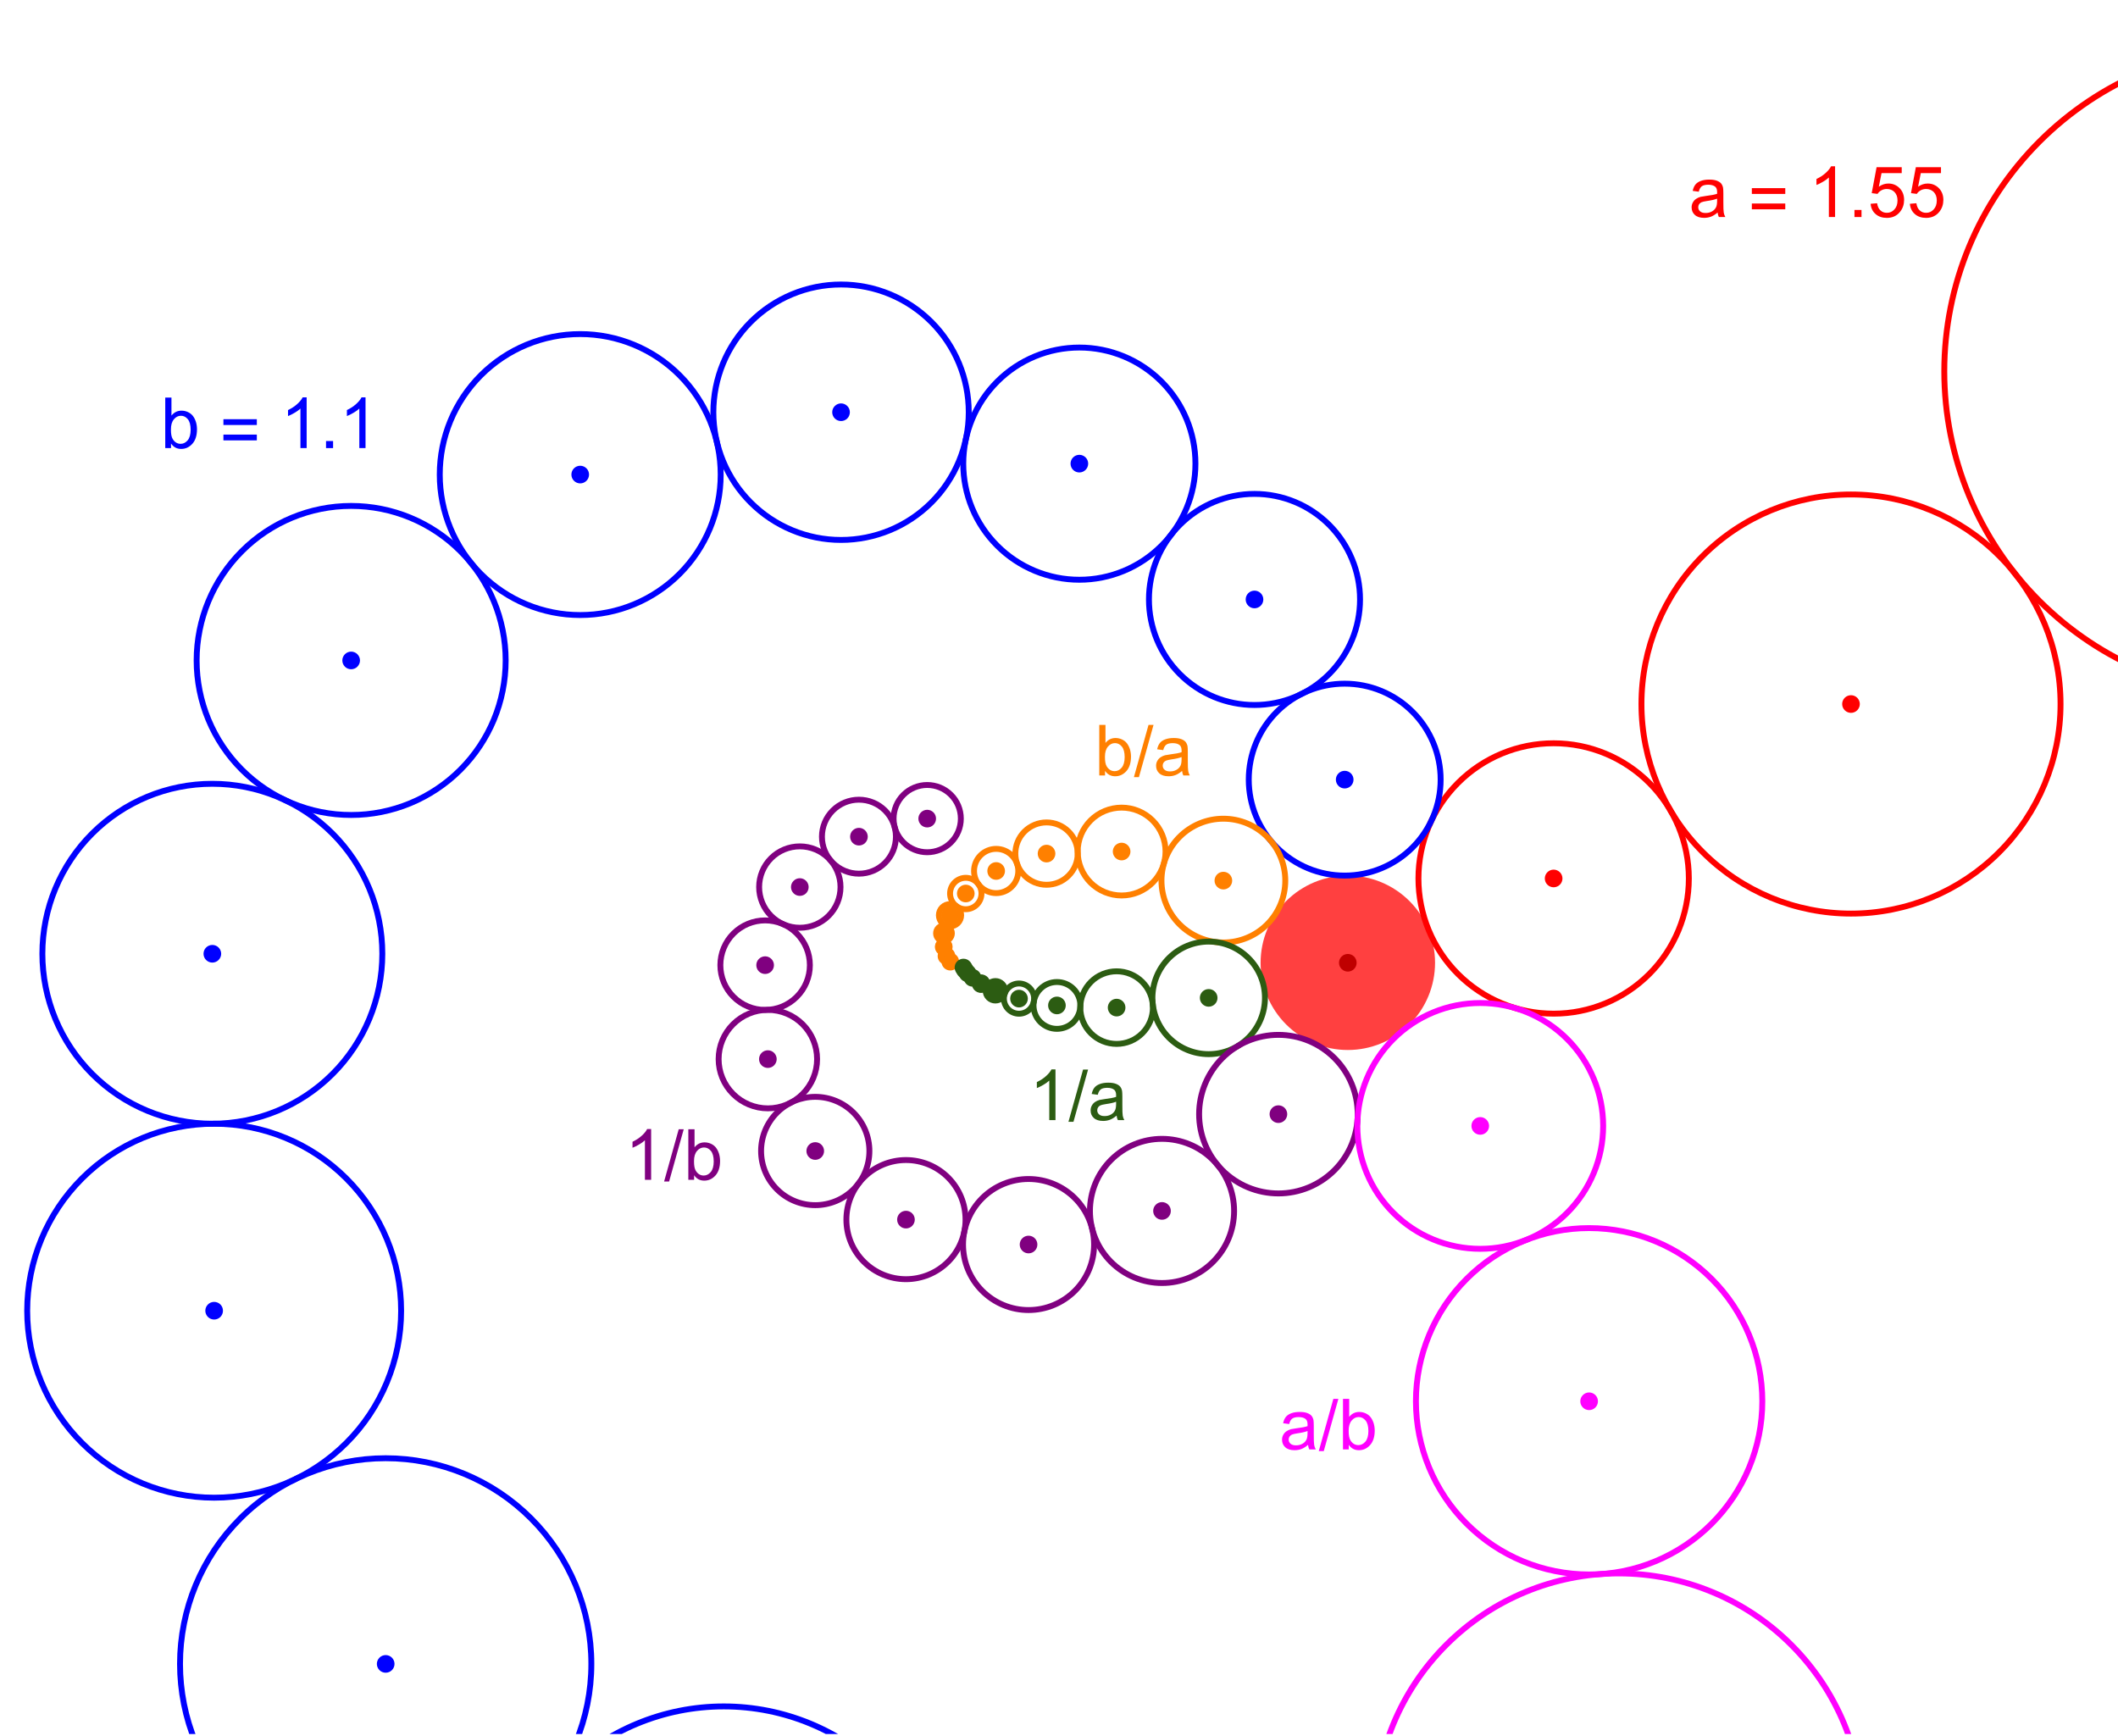 <?xml version="1.0" encoding="UTF-8"?>
<svg xmlns="http://www.w3.org/2000/svg" xmlns:xlink="http://www.w3.org/1999/xlink" width="360pt" height="295pt" viewBox="0 0 360 295" version="1.1">
<defs>
<g>
<symbol overflow="visible" id="glyph0-0">
<path style="stroke:none;" d="M 1.5 0 L 1.5 -7.5 L 7.5 -7.5 L 7.5 0 Z M 1.688 -0.188 L 7.312 -0.188 L 7.312 -7.312 L 1.688 -7.312 Z M 1.688 -0.188 "/>
</symbol>
<symbol overflow="visible" id="glyph0-1">
<path style="stroke:none;" d="M 4.852 -0.766 C 4.461 -0.434 4.082 -0.199 3.723 -0.062 C 3.355 0.074 2.969 0.141 2.562 0.141 C 1.875 0.141 1.352 -0.023 0.984 -0.359 C 0.617 -0.688 0.434 -1.117 0.434 -1.641 C 0.434 -1.945 0.5 -2.223 0.641 -2.473 C 0.777 -2.723 0.961 -2.926 1.188 -3.082 C 1.41 -3.234 1.664 -3.348 1.945 -3.43 C 2.152 -3.477 2.465 -3.531 2.883 -3.586 C 3.734 -3.688 4.359 -3.809 4.766 -3.949 C 4.766 -4.09 4.77 -4.18 4.77 -4.227 C 4.77 -4.648 4.668 -4.953 4.469 -5.133 C 4.199 -5.371 3.801 -5.488 3.27 -5.492 C 2.77 -5.488 2.402 -5.402 2.168 -5.23 C 1.934 -5.055 1.758 -4.746 1.648 -4.305 L 0.617 -4.445 C 0.707 -4.887 0.863 -5.242 1.078 -5.516 C 1.289 -5.781 1.598 -5.992 2.008 -6.141 C 2.41 -6.289 2.883 -6.363 3.422 -6.363 C 3.953 -6.363 4.383 -6.301 4.715 -6.176 C 5.047 -6.051 5.293 -5.891 5.449 -5.703 C 5.605 -5.512 5.715 -5.273 5.777 -4.984 C 5.809 -4.805 5.824 -4.48 5.828 -4.016 L 5.828 -2.609 C 5.824 -1.625 5.848 -1.004 5.895 -0.746 C 5.941 -0.484 6.031 -0.238 6.164 0 L 5.062 0 C 4.953 -0.219 4.883 -0.473 4.852 -0.766 Z M 4.766 -3.125 C 4.375 -2.965 3.801 -2.832 3.039 -2.727 C 2.605 -2.66 2.301 -2.59 2.121 -2.516 C 1.941 -2.434 1.801 -2.32 1.703 -2.172 C 1.605 -2.02 1.559 -1.852 1.559 -1.672 C 1.559 -1.387 1.664 -1.152 1.875 -0.969 C 2.086 -0.777 2.398 -0.684 2.812 -0.688 C 3.219 -0.684 3.578 -0.773 3.895 -0.953 C 4.211 -1.129 4.445 -1.371 4.594 -1.68 C 4.707 -1.918 4.762 -2.27 4.766 -2.734 Z M 4.766 -3.125 "/>
</symbol>
<symbol overflow="visible" id="glyph0-2">
<path style="stroke:none;" d="M 4.469 0 L 3.414 0 L 3.414 -6.719 C 3.16 -6.477 2.828 -6.234 2.414 -5.996 C 2 -5.75 1.629 -5.57 1.305 -5.449 L 1.305 -6.469 C 1.895 -6.742 2.41 -7.078 2.852 -7.477 C 3.293 -7.871 3.605 -8.254 3.789 -8.625 L 4.469 -8.625 Z M 4.469 0 "/>
</symbol>
<symbol overflow="visible" id="glyph0-3">
<path style="stroke:none;" d="M 1.09 0 L 1.09 -1.203 L 2.289 -1.203 L 2.289 0 Z M 1.09 0 "/>
</symbol>
<symbol overflow="visible" id="glyph0-4">
<path style="stroke:none;" d="M 0.5 -2.25 L 1.605 -2.344 C 1.684 -1.805 1.871 -1.398 2.176 -1.125 C 2.473 -0.852 2.836 -0.715 3.258 -0.719 C 3.766 -0.715 4.195 -0.906 4.547 -1.293 C 4.898 -1.672 5.074 -2.18 5.074 -2.82 C 5.074 -3.414 4.902 -3.891 4.566 -4.242 C 4.227 -4.59 3.785 -4.762 3.242 -4.766 C 2.898 -4.762 2.594 -4.684 2.32 -4.531 C 2.047 -4.375 1.832 -4.176 1.676 -3.93 L 0.688 -4.062 L 1.516 -8.473 L 5.789 -8.473 L 5.789 -7.465 L 2.359 -7.465 L 1.898 -5.156 C 2.414 -5.516 2.953 -5.695 3.523 -5.695 C 4.27 -5.695 4.902 -5.434 5.422 -4.914 C 5.934 -4.395 6.191 -3.727 6.195 -2.914 C 6.191 -2.133 5.965 -1.461 5.516 -0.898 C 4.961 -0.199 4.211 0.145 3.258 0.148 C 2.477 0.145 1.836 -0.07 1.344 -0.508 C 0.844 -0.941 0.562 -1.523 0.5 -2.25 Z M 0.5 -2.25 "/>
</symbol>
<symbol overflow="visible" id="glyph0-5">
<path style="stroke:none;" d="M 1.766 0 L 0.785 0 L 0.785 -8.59 L 1.84 -8.59 L 1.84 -5.523 C 2.285 -6.082 2.852 -6.363 3.547 -6.363 C 3.922 -6.363 4.285 -6.285 4.629 -6.129 C 4.973 -5.973 5.254 -5.754 5.473 -5.48 C 5.691 -5.199 5.863 -4.863 5.992 -4.469 C 6.113 -4.074 6.176 -3.652 6.18 -3.203 C 6.176 -2.137 5.914 -1.312 5.391 -0.73 C 4.863 -0.148 4.23 0.141 3.492 0.141 C 2.758 0.141 2.18 -0.164 1.766 -0.781 Z M 1.75 -3.156 C 1.746 -2.41 1.848 -1.871 2.055 -1.539 C 2.387 -0.996 2.836 -0.727 3.406 -0.727 C 3.859 -0.727 4.258 -0.926 4.598 -1.328 C 4.93 -1.727 5.098 -2.324 5.102 -3.117 C 5.098 -3.93 4.938 -4.527 4.617 -4.914 C 4.297 -5.301 3.906 -5.496 3.453 -5.496 C 2.984 -5.496 2.586 -5.293 2.254 -4.895 C 1.914 -4.492 1.746 -3.914 1.75 -3.156 Z M 1.75 -3.156 "/>
</symbol>
<symbol overflow="visible" id="glyph1-0">
<path style="stroke:none;" d="M 0.75 0 L 0.75 -9.598 L 5.25 -9.598 L 5.25 0 Z M 1.5 -0.75 L 4.5 -0.75 L 4.5 -8.848 L 1.5 -8.848 Z M 1.5 -0.75 "/>
</symbol>
<symbol overflow="visible" id="glyph1-1">
<path style="stroke:none;" d="M 6.344 -3.926 L 0.664 -3.926 L 0.664 -4.91 L 6.344 -4.91 Z M 6.344 -1.312 L 0.664 -1.312 L 0.664 -2.297 L 6.344 -2.297 Z M 6.344 -1.312 "/>
</symbol>
<symbol overflow="visible" id="glyph1-2">
<path style="stroke:none;" d="M 3.336 -8.59 L 0.852 0.289 L 0 0.289 L 2.484 -8.59 Z M 3.336 -8.59 "/>
</symbol>
</g>
<clipPath id="clip1">
  <path d="M 229 262 L 322 262 L 322 294.719 L 229 294.719 Z M 229 262 "/>
</clipPath>
<clipPath id="clip2">
  <path d="M 26 243 L 106 243 L 106 294.719 L 26 294.719 Z M 26 243 "/>
</clipPath>
<clipPath id="clip3">
  <path d="M 79 285 L 167 285 L 167 294.719 L 79 294.719 Z M 79 285 "/>
</clipPath>
</defs>
<g id="surface21">
<path style=" stroke:none;fill-rule:evenodd;fill:rgb(0%,0%,0%);fill-opacity:1;" d="M 230.59 163.637 C 230.59 164.035 230.434 164.414 230.152 164.695 C 229.871 164.977 229.488 165.137 229.09 165.137 C 228.691 165.137 228.312 164.977 228.031 164.695 C 227.75 164.414 227.59 164.035 227.59 163.637 C 227.59 163.238 227.75 162.855 228.031 162.574 C 228.312 162.293 228.691 162.137 229.09 162.137 C 229.488 162.137 229.871 162.293 230.152 162.574 C 230.434 162.855 230.59 163.238 230.59 163.637 Z M 230.59 163.637 "/>
<path style=" stroke:none;fill-rule:evenodd;fill:rgb(100%,0%,0%);fill-opacity:0.75;" d="M 243.918 163.637 C 243.918 167.566 242.355 171.34 239.574 174.121 C 236.793 176.898 233.023 178.461 229.09 178.461 C 225.16 178.461 221.387 176.898 218.609 174.121 C 215.828 171.34 214.266 167.566 214.266 163.637 C 214.266 159.703 215.828 155.934 218.609 153.152 C 221.387 150.375 225.16 148.812 229.09 148.812 C 233.023 148.812 236.793 150.375 239.574 153.152 C 242.355 155.934 243.918 159.703 243.918 163.637 Z M 243.918 163.637 "/>
<g style="fill:rgb(100%,0%,0%);fill-opacity:1;">
  <use xlink:href="#glyph0-1" x="287.093" y="36.887"/>
</g>
<g style="fill:rgb(100%,0%,0%);fill-opacity:1;">
  <use xlink:href="#glyph1-1" x="297.101" y="36.887"/>
</g>
<g style="fill:rgb(100%,0%,0%);fill-opacity:1;">
  <use xlink:href="#glyph0-2" x="307.443" y="36.887"/>
  <use xlink:href="#glyph0-3" x="314.116" y="36.887"/>
  <use xlink:href="#glyph0-4" x="317.45" y="36.887"/>
  <use xlink:href="#glyph0-4" x="324.124" y="36.887"/>
</g>
<g style="fill:rgb(0%,0%,100%);fill-opacity:1;">
  <use xlink:href="#glyph0-5" x="27.303" y="76.16"/>
</g>
<g style="fill:rgb(0%,0%,100%);fill-opacity:1;">
  <use xlink:href="#glyph1-1" x="37.31" y="76.16"/>
</g>
<g style="fill:rgb(0%,0%,100%);fill-opacity:1;">
  <use xlink:href="#glyph0-2" x="47.652" y="76.16"/>
  <use xlink:href="#glyph0-3" x="54.326" y="76.16"/>
  <use xlink:href="#glyph0-2" x="57.66" y="76.16"/>
</g>
<g style="fill:rgb(100%,50.001%,0%);fill-opacity:1;">
  <use xlink:href="#glyph0-5" x="186.059" y="131.797"/>
</g>
<g style="fill:rgb(100%,50.001%,0%);fill-opacity:1;">
  <use xlink:href="#glyph1-2" x="192.733" y="131.797"/>
</g>
<g style="fill:rgb(100%,50.001%,0%);fill-opacity:1;">
  <use xlink:href="#glyph0-1" x="196.067" y="131.797"/>
</g>
<g style="fill:rgb(17.255%,36.078%,7.059%);fill-opacity:1;">
  <use xlink:href="#glyph0-2" x="174.932" y="190.378"/>
</g>
<g style="fill:rgb(17.255%,36.078%,7.059%);fill-opacity:1;">
  <use xlink:href="#glyph1-2" x="181.606" y="190.378"/>
</g>
<g style="fill:rgb(17.255%,36.078%,7.059%);fill-opacity:1;">
  <use xlink:href="#glyph0-1" x="184.94" y="190.378"/>
</g>
<g style="fill:rgb(50.001%,0%,50.001%);fill-opacity:1;">
  <use xlink:href="#glyph0-2" x="106.205" y="200.524"/>
</g>
<g style="fill:rgb(50.001%,0%,50.001%);fill-opacity:1;">
  <use xlink:href="#glyph1-2" x="112.878" y="200.524"/>
</g>
<g style="fill:rgb(50.001%,0%,50.001%);fill-opacity:1;">
  <use xlink:href="#glyph0-5" x="116.212" y="200.524"/>
</g>
<g style="fill:rgb(100%,0%,100%);fill-opacity:1;">
  <use xlink:href="#glyph0-1" x="217.477" y="246.342"/>
</g>
<g style="fill:rgb(100%,0%,100%);fill-opacity:1;">
  <use xlink:href="#glyph1-2" x="224.151" y="246.342"/>
</g>
<g style="fill:rgb(100%,0%,100%);fill-opacity:1;">
  <use xlink:href="#glyph0-5" x="227.485" y="246.342"/>
</g>
<path style=" stroke:none;fill-rule:evenodd;fill:rgb(100%,0%,0%);fill-opacity:1;" d="M 265.574 149.305 C 265.574 149.703 265.414 150.086 265.133 150.367 C 264.852 150.648 264.473 150.805 264.074 150.805 C 263.676 150.805 263.293 150.648 263.012 150.367 C 262.73 150.086 262.574 149.703 262.574 149.305 C 262.574 148.91 262.73 148.527 263.012 148.246 C 263.293 147.965 263.676 147.805 264.074 147.805 C 264.473 147.805 264.852 147.965 265.133 148.246 C 265.414 148.527 265.574 148.91 265.574 149.305 Z M 265.574 149.305 "/>
<path style="fill:none;stroke-width:1;stroke-linecap:square;stroke-linejoin:miter;stroke:rgb(100%,0%,0%);stroke-opacity:1;stroke-miterlimit:3.25;" d="M 287.055 149.305 C 287.055 155.402 284.633 161.246 280.324 165.555 C 276.012 169.863 270.168 172.285 264.074 172.285 C 257.98 172.285 252.133 169.863 247.824 165.555 C 243.516 161.246 241.094 155.402 241.094 149.305 C 241.094 143.211 243.516 137.367 247.824 133.059 C 252.133 128.75 257.98 126.328 264.074 126.328 C 270.168 126.328 276.012 128.75 280.324 133.059 C 284.633 137.367 287.055 143.211 287.055 149.305 Z M 287.055 149.305 "/>
<path style=" stroke:none;fill-rule:evenodd;fill:rgb(0%,0%,100%);fill-opacity:1;" d="M 230.059 132.508 C 230.059 132.906 229.902 133.289 229.621 133.57 C 229.34 133.852 228.957 134.008 228.559 134.008 C 228.16 134.008 227.781 133.852 227.5 133.57 C 227.219 133.289 227.059 132.906 227.059 132.508 C 227.059 132.109 227.219 131.73 227.5 131.449 C 227.781 131.168 228.16 131.008 228.559 131.008 C 228.957 131.008 229.34 131.168 229.621 131.449 C 229.902 131.73 230.059 132.109 230.059 132.508 Z M 230.059 132.508 "/>
<path style="fill:none;stroke-width:1;stroke-linecap:square;stroke-linejoin:miter;stroke:rgb(0%,0%,100%);stroke-opacity:1;stroke-miterlimit:3.25;" d="M 244.867 132.508 C 244.867 136.832 243.148 140.98 240.09 144.039 C 237.031 147.098 232.883 148.816 228.559 148.816 C 224.234 148.816 220.086 147.098 217.027 144.039 C 213.969 140.98 212.254 136.832 212.254 132.508 C 212.254 128.184 213.969 124.035 217.027 120.977 C 220.086 117.918 224.234 116.199 228.559 116.199 C 232.883 116.199 237.031 117.918 240.09 120.977 C 243.148 124.035 244.867 128.184 244.867 132.508 Z M 244.867 132.508 "/>
<path style=" stroke:none;fill-rule:evenodd;fill:rgb(100%,50.001%,0%);fill-opacity:1;" d="M 209.438 149.672 C 209.438 150.07 209.281 150.449 209 150.73 C 208.719 151.012 208.336 151.172 207.938 151.172 C 207.543 151.172 207.16 151.012 206.879 150.73 C 206.598 150.449 206.438 150.07 206.438 149.672 C 206.438 149.273 206.598 148.891 206.879 148.609 C 207.16 148.328 207.543 148.172 207.938 148.172 C 208.336 148.172 208.719 148.328 209 148.609 C 209.281 148.891 209.438 149.273 209.438 149.672 Z M 209.438 149.672 "/>
<path style="fill:none;stroke-width:1;stroke-linecap:square;stroke-linejoin:miter;stroke:rgb(100%,50.001%,0%);stroke-opacity:1;stroke-miterlimit:3.25;" d="M 218.461 149.672 C 218.461 152.461 217.352 155.137 215.379 157.109 C 213.406 159.082 210.73 160.191 207.938 160.191 C 205.148 160.191 202.473 159.082 200.5 157.109 C 198.527 155.137 197.418 152.461 197.418 149.672 C 197.418 146.879 198.527 144.203 200.5 142.23 C 202.473 140.258 205.148 139.148 207.938 139.148 C 210.73 139.148 213.406 140.258 215.379 142.23 C 217.352 144.203 218.461 146.879 218.461 149.672 Z M 218.461 149.672 "/>
<path style=" stroke:none;fill-rule:evenodd;fill:rgb(17.255%,36.078%,7.059%);fill-opacity:1;" d="M 206.941 169.602 C 206.941 170 206.785 170.379 206.504 170.66 C 206.223 170.941 205.84 171.102 205.441 171.102 C 205.043 171.102 204.664 170.941 204.383 170.66 C 204.102 170.379 203.941 170 203.941 169.602 C 203.941 169.203 204.102 168.82 204.383 168.539 C 204.664 168.258 205.043 168.102 205.441 168.102 C 205.84 168.102 206.223 168.258 206.504 168.539 C 206.785 168.82 206.941 169.203 206.941 169.602 Z M 206.941 169.602 "/>
<path style="fill:none;stroke-width:1;stroke-linecap:square;stroke-linejoin:miter;stroke:rgb(17.255%,36.078%,7.059%);stroke-opacity:1;stroke-miterlimit:3.25;" d="M 215.008 169.602 C 215.008 172.137 214 174.57 212.203 176.363 C 210.41 178.156 207.977 179.164 205.441 179.164 C 202.906 179.164 200.473 178.156 198.68 176.363 C 196.887 174.57 195.879 172.137 195.879 169.602 C 195.879 167.062 196.887 164.633 198.68 162.836 C 200.473 161.043 202.906 160.035 205.441 160.035 C 207.977 160.035 210.41 161.043 212.203 162.836 C 214 164.633 215.008 167.062 215.008 169.602 Z M 215.008 169.602 "/>
<path style=" stroke:none;fill-rule:evenodd;fill:rgb(50.001%,0%,50.001%);fill-opacity:1;" d="M 218.793 189.363 C 218.793 189.762 218.633 190.141 218.352 190.422 C 218.07 190.703 217.691 190.863 217.293 190.863 C 216.895 190.863 216.512 190.703 216.23 190.422 C 215.949 190.141 215.793 189.762 215.793 189.363 C 215.793 188.965 215.949 188.582 216.23 188.301 C 216.512 188.02 216.895 187.863 217.293 187.863 C 217.691 187.863 218.07 188.02 218.352 188.301 C 218.633 188.582 218.793 188.965 218.793 189.363 Z M 218.793 189.363 "/>
<path style="fill:none;stroke-width:1;stroke-linecap:square;stroke-linejoin:miter;stroke:rgb(50.001%,0%,50.001%);stroke-opacity:1;stroke-miterlimit:3.25;" d="M 230.77 189.363 C 230.77 192.938 229.348 196.363 226.82 198.891 C 224.293 201.418 220.867 202.84 217.293 202.84 C 213.719 202.84 210.289 201.418 207.762 198.891 C 205.234 196.363 203.816 192.938 203.816 189.363 C 203.816 185.789 205.234 182.359 207.762 179.832 C 210.289 177.305 213.719 175.887 217.293 175.887 C 220.867 175.887 224.293 177.305 226.82 179.832 C 229.348 182.359 230.77 185.789 230.77 189.363 Z M 230.77 189.363 "/>
<path style=" stroke:none;fill-rule:evenodd;fill:rgb(100%,0%,100%);fill-opacity:1;" d="M 253.102 191.363 C 253.102 191.762 252.941 192.145 252.66 192.426 C 252.379 192.707 252 192.863 251.602 192.863 C 251.203 192.863 250.82 192.707 250.539 192.426 C 250.258 192.145 250.102 191.762 250.102 191.363 C 250.102 190.969 250.258 190.586 250.539 190.305 C 250.82 190.023 251.203 189.863 251.602 189.863 C 252 189.863 252.379 190.023 252.66 190.305 C 252.941 190.586 253.102 190.969 253.102 191.363 Z M 253.102 191.363 "/>
<path style="fill:none;stroke-width:1;stroke-linecap:square;stroke-linejoin:miter;stroke:rgb(100%,0%,100%);stroke-opacity:1;stroke-miterlimit:3.25;" d="M 272.492 191.363 C 272.492 196.906 270.289 202.219 266.371 206.137 C 262.453 210.055 257.141 212.254 251.602 212.254 C 246.062 212.254 240.746 210.055 236.828 206.137 C 232.91 202.219 230.711 196.906 230.711 191.363 C 230.711 185.824 232.91 180.512 236.828 176.594 C 240.746 172.676 246.062 170.477 251.602 170.477 C 257.141 170.477 262.453 172.676 266.371 176.594 C 270.289 180.512 272.492 185.824 272.492 191.363 Z M 272.492 191.363 "/>
<path style=" stroke:none;fill-rule:evenodd;fill:rgb(100%,0%,0%);fill-opacity:1;" d="M 316.117 119.66 C 316.117 120.059 315.957 120.438 315.676 120.719 C 315.395 121 315.016 121.16 314.617 121.16 C 314.219 121.16 313.836 121 313.555 120.719 C 313.273 120.438 313.117 120.059 313.117 119.66 C 313.117 119.262 313.273 118.879 313.555 118.598 C 313.836 118.316 314.219 118.16 314.617 118.16 C 315.016 118.16 315.395 118.316 315.676 118.598 C 315.957 118.879 316.117 119.262 316.117 119.66 Z M 316.117 119.66 "/>
<path style="fill:none;stroke-width:1;stroke-linecap:square;stroke-linejoin:miter;stroke:rgb(100%,0%,0%);stroke-opacity:1;stroke-miterlimit:3.25;" d="M 350.234 119.66 C 350.234 129.105 346.48 138.164 339.801 144.844 C 333.121 151.523 324.062 155.277 314.617 155.277 C 305.172 155.277 296.109 151.523 289.43 144.844 C 282.75 138.164 279 129.105 279 119.66 C 279 110.211 282.75 101.152 289.43 94.473 C 296.109 87.793 305.172 84.043 314.617 84.043 C 324.062 84.043 333.121 87.793 339.801 94.473 C 346.48 101.152 350.234 110.211 350.234 119.66 Z M 350.234 119.66 "/>
<path style=" stroke:none;fill-rule:evenodd;fill:rgb(0%,0%,100%);fill-opacity:1;" d="M 214.73 101.887 C 214.73 102.281 214.57 102.664 214.289 102.945 C 214.008 103.227 213.625 103.387 213.23 103.387 C 212.832 103.387 212.449 103.227 212.168 102.945 C 211.887 102.664 211.73 102.281 211.73 101.887 C 211.73 101.488 211.887 101.105 212.168 100.824 C 212.449 100.543 212.832 100.387 213.23 100.387 C 213.625 100.387 214.008 100.543 214.289 100.824 C 214.57 101.105 214.73 101.488 214.73 101.887 Z M 214.73 101.887 "/>
<path style="fill:none;stroke-width:1;stroke-linecap:square;stroke-linejoin:miter;stroke:rgb(0%,0%,100%);stroke-opacity:1;stroke-miterlimit:3.25;" d="M 231.168 101.887 C 231.168 106.645 229.277 111.207 225.914 114.57 C 222.551 117.934 217.988 119.824 213.23 119.824 C 208.473 119.824 203.91 117.934 200.543 114.57 C 197.18 111.207 195.289 106.645 195.289 101.887 C 195.289 97.129 197.18 92.566 200.543 89.199 C 203.91 85.836 208.473 83.945 213.23 83.945 C 217.988 83.945 222.551 85.836 225.914 89.199 C 229.277 92.566 231.168 97.129 231.168 101.887 Z M 231.168 101.887 "/>
<path style=" stroke:none;fill-rule:evenodd;fill:rgb(100%,50.001%,0%);fill-opacity:1;" d="M 192.145 144.73 C 192.145 145.129 191.984 145.512 191.703 145.793 C 191.422 146.074 191.039 146.23 190.645 146.23 C 190.246 146.23 189.863 146.074 189.582 145.793 C 189.301 145.512 189.145 145.129 189.145 144.73 C 189.145 144.332 189.301 143.953 189.582 143.672 C 189.863 143.391 190.246 143.23 190.645 143.23 C 191.039 143.23 191.422 143.391 191.703 143.672 C 191.984 143.953 192.145 144.332 192.145 144.73 Z M 192.145 144.73 "/>
<path style="fill:none;stroke-width:1;stroke-linecap:square;stroke-linejoin:miter;stroke:rgb(100%,50.001%,0%);stroke-opacity:1;stroke-miterlimit:3.25;" d="M 198.109 144.73 C 198.109 146.711 197.324 148.609 195.922 150.012 C 194.523 151.41 192.625 152.199 190.645 152.199 C 188.664 152.199 186.762 151.41 185.363 150.012 C 183.965 148.609 183.176 146.711 183.176 144.73 C 183.176 142.75 183.965 140.852 185.363 139.453 C 186.762 138.051 188.664 137.266 190.645 137.266 C 192.625 137.266 194.523 138.051 195.922 139.453 C 197.324 140.852 198.109 142.75 198.109 144.73 Z M 198.109 144.73 "/>
<path style=" stroke:none;fill-rule:evenodd;fill:rgb(17.255%,36.078%,7.059%);fill-opacity:1;" d="M 191.293 171.254 C 191.293 171.652 191.137 172.035 190.855 172.316 C 190.574 172.598 190.191 172.754 189.793 172.754 C 189.395 172.754 189.016 172.598 188.734 172.316 C 188.453 172.035 188.293 171.652 188.293 171.254 C 188.293 170.859 188.453 170.477 188.734 170.195 C 189.016 169.914 189.395 169.754 189.793 169.754 C 190.191 169.754 190.574 169.914 190.855 170.195 C 191.137 170.477 191.293 170.859 191.293 171.254 Z M 191.293 171.254 "/>
<path style="fill:none;stroke-width:1;stroke-linecap:square;stroke-linejoin:miter;stroke:rgb(17.255%,36.078%,7.059%);stroke-opacity:1;stroke-miterlimit:3.25;" d="M 195.965 171.254 C 195.965 172.891 195.312 174.461 194.156 175.617 C 193 176.777 191.43 177.426 189.793 177.426 C 188.156 177.426 186.586 176.777 185.43 175.617 C 184.273 174.461 183.621 172.891 183.621 171.254 C 183.621 169.617 184.273 168.051 185.43 166.891 C 186.586 165.734 188.156 165.086 189.793 165.086 C 191.43 165.086 193 165.734 194.156 166.891 C 195.312 168.051 195.965 169.617 195.965 171.254 Z M 195.965 171.254 "/>
<path style=" stroke:none;fill-rule:evenodd;fill:rgb(50.001%,0%,50.001%);fill-opacity:1;" d="M 199.008 205.812 C 199.008 206.211 198.852 206.594 198.57 206.875 C 198.289 207.156 197.906 207.312 197.508 207.312 C 197.109 207.312 196.73 207.156 196.449 206.875 C 196.168 206.594 196.008 206.211 196.008 205.812 C 196.008 205.414 196.168 205.035 196.449 204.754 C 196.73 204.473 197.109 204.312 197.508 204.312 C 197.906 204.312 198.289 204.473 198.57 204.754 C 198.852 205.035 199.008 205.414 199.008 205.812 Z M 199.008 205.812 "/>
<path style="fill:none;stroke-width:1;stroke-linecap:square;stroke-linejoin:miter;stroke:rgb(50.001%,0%,50.001%);stroke-opacity:1;stroke-miterlimit:3.25;" d="M 209.762 205.812 C 209.762 209.062 208.469 212.18 206.172 214.477 C 203.875 216.773 200.758 218.066 197.508 218.066 C 194.258 218.066 191.145 216.773 188.844 214.477 C 186.547 212.18 185.258 209.062 185.258 205.812 C 185.258 202.562 186.547 199.449 188.844 197.148 C 191.145 194.852 194.258 193.562 197.508 193.562 C 200.758 193.562 203.875 194.852 206.172 197.148 C 208.469 199.449 209.762 202.562 209.762 205.812 Z M 209.762 205.812 "/>
<path style=" stroke:none;fill-rule:evenodd;fill:rgb(100%,0%,100%);fill-opacity:1;" d="M 271.605 238.164 C 271.605 238.562 271.449 238.945 271.168 239.227 C 270.887 239.508 270.504 239.664 270.105 239.664 C 269.707 239.664 269.328 239.508 269.047 239.227 C 268.762 238.945 268.605 238.562 268.605 238.164 C 268.605 237.766 268.762 237.387 269.047 237.105 C 269.328 236.824 269.707 236.664 270.105 236.664 C 270.504 236.664 270.887 236.824 271.168 237.105 C 271.449 237.387 271.605 237.766 271.605 238.164 Z M 271.605 238.164 "/>
<path style="fill:none;stroke-width:1;stroke-linecap:square;stroke-linejoin:miter;stroke:rgb(100%,0%,100%);stroke-opacity:1;stroke-miterlimit:3.25;" d="M 299.543 238.164 C 299.543 245.973 296.441 253.461 290.918 258.98 C 285.398 264.5 277.914 267.602 270.105 267.602 C 262.297 267.602 254.812 264.5 249.293 258.98 C 243.77 253.461 240.668 245.973 240.668 238.164 C 240.668 230.359 243.77 222.871 249.293 217.352 C 254.812 211.832 262.297 208.73 270.105 208.73 C 277.914 208.73 285.398 211.832 290.918 217.352 C 296.441 222.871 299.543 230.359 299.543 238.164 Z M 299.543 238.164 "/>
<path style="fill:none;stroke-width:1;stroke-linecap:square;stroke-linejoin:miter;stroke:rgb(100%,0%,0%);stroke-opacity:1;stroke-miterlimit:3.25;" d="M 440.887 63.102 C 440.887 77.742 435.07 91.785 424.719 102.137 C 414.363 112.492 400.324 118.309 385.68 118.309 C 371.039 118.309 356.996 112.492 346.645 102.137 C 336.289 91.785 330.473 77.742 330.473 63.102 C 330.473 48.457 336.289 34.418 346.645 24.062 C 356.996 13.711 371.039 7.895 385.68 7.895 C 400.324 7.895 414.363 13.711 424.719 24.062 C 435.07 34.418 440.887 48.457 440.887 63.102 Z M 440.887 63.102 "/>
<path style=" stroke:none;fill-rule:evenodd;fill:rgb(0%,0%,100%);fill-opacity:1;" d="M 184.961 78.801 C 184.961 79.199 184.801 79.582 184.52 79.863 C 184.238 80.145 183.855 80.301 183.461 80.301 C 183.062 80.301 182.68 80.145 182.398 79.863 C 182.117 79.582 181.961 79.199 181.961 78.801 C 181.961 78.402 182.117 78.023 182.398 77.742 C 182.68 77.461 183.062 77.301 183.461 77.301 C 183.855 77.301 184.238 77.461 184.52 77.742 C 184.801 78.023 184.961 78.402 184.961 78.801 Z M 184.961 78.801 "/>
<path style="fill:none;stroke-width:1;stroke-linecap:square;stroke-linejoin:miter;stroke:rgb(0%,0%,100%);stroke-opacity:1;stroke-miterlimit:3.25;" d="M 203.191 78.801 C 203.191 84.035 201.113 89.055 197.414 92.754 C 193.711 96.453 188.691 98.535 183.461 98.535 C 178.227 98.535 173.207 96.453 169.508 92.754 C 165.805 89.055 163.727 84.035 163.727 78.801 C 163.727 73.566 165.805 68.551 169.508 64.848 C 173.207 61.148 178.227 59.07 183.461 59.07 C 188.691 59.07 193.711 61.148 197.414 64.848 C 201.113 68.551 203.191 73.566 203.191 78.801 Z M 203.191 78.801 "/>
<path style=" stroke:none;fill-rule:evenodd;fill:rgb(100%,50.001%,0%);fill-opacity:1;" d="M 179.383 145.078 C 179.383 145.477 179.223 145.859 178.941 146.141 C 178.66 146.422 178.281 146.578 177.883 146.578 C 177.484 146.578 177.102 146.422 176.82 146.141 C 176.539 145.859 176.383 145.477 176.383 145.078 C 176.383 144.68 176.539 144.301 176.82 144.02 C 177.102 143.738 177.484 143.578 177.883 143.578 C 178.281 143.578 178.66 143.738 178.941 144.02 C 179.223 144.301 179.383 144.68 179.383 145.078 Z M 179.383 145.078 "/>
<path style="fill:none;stroke-width:1;stroke-linecap:square;stroke-linejoin:miter;stroke:rgb(100%,50.001%,0%);stroke-opacity:1;stroke-miterlimit:3.25;" d="M 183.18 145.078 C 183.18 146.484 182.621 147.832 181.629 148.824 C 180.637 149.82 179.289 150.379 177.883 150.379 C 176.477 150.379 175.129 149.82 174.137 148.824 C 173.141 147.832 172.582 146.484 172.582 145.078 C 172.582 143.672 173.141 142.324 174.137 141.332 C 175.129 140.34 176.477 139.781 177.883 139.781 C 179.289 139.781 180.637 140.34 181.629 141.332 C 182.621 142.324 183.18 143.672 183.18 145.078 Z M 183.18 145.078 "/>
<path style=" stroke:none;fill-rule:evenodd;fill:rgb(17.255%,36.078%,7.059%);fill-opacity:1;" d="M 181.148 170.887 C 181.148 171.285 180.992 171.664 180.711 171.945 C 180.43 172.227 180.047 172.387 179.648 172.387 C 179.25 172.387 178.871 172.227 178.59 171.945 C 178.305 171.664 178.148 171.285 178.148 170.887 C 178.148 170.488 178.305 170.105 178.59 169.824 C 178.871 169.543 179.25 169.387 179.648 169.387 C 180.047 169.387 180.43 169.543 180.711 169.824 C 180.992 170.105 181.148 170.488 181.148 170.887 Z M 181.148 170.887 "/>
<path style="fill:none;stroke-width:1;stroke-linecap:square;stroke-linejoin:miter;stroke:rgb(17.255%,36.078%,7.059%);stroke-opacity:1;stroke-miterlimit:3.25;" d="M 183.629 170.887 C 183.629 171.941 183.211 172.953 182.465 173.703 C 181.719 174.449 180.703 174.867 179.648 174.867 C 178.594 174.867 177.582 174.449 176.832 173.703 C 176.086 172.953 175.668 171.941 175.668 170.887 C 175.668 169.832 176.086 168.816 176.832 168.07 C 177.582 167.324 178.594 166.906 179.648 166.906 C 180.703 166.906 181.719 167.324 182.465 168.07 C 183.211 168.816 183.629 169.832 183.629 170.887 Z M 183.629 170.887 "/>
<path style=" stroke:none;fill-rule:evenodd;fill:rgb(50.001%,0%,50.001%);fill-opacity:1;" d="M 176.324 211.523 C 176.324 211.922 176.168 212.305 175.887 212.586 C 175.605 212.867 175.223 213.023 174.824 213.023 C 174.43 213.023 174.047 212.867 173.766 212.586 C 173.484 212.305 173.324 211.922 173.324 211.523 C 173.324 211.125 173.484 210.742 173.766 210.461 C 174.047 210.18 174.43 210.023 174.824 210.023 C 175.223 210.023 175.605 210.18 175.887 210.461 C 176.168 210.742 176.324 211.125 176.324 211.523 Z M 176.324 211.523 "/>
<path style="fill:none;stroke-width:1;stroke-linecap:square;stroke-linejoin:miter;stroke:rgb(50.001%,0%,50.001%);stroke-opacity:1;stroke-miterlimit:3.25;" d="M 185.965 211.523 C 185.965 214.477 184.789 217.309 182.703 219.398 C 180.613 221.488 177.781 222.66 174.824 222.66 C 171.871 222.66 169.039 221.488 166.949 219.398 C 164.859 217.309 163.688 214.477 163.688 211.523 C 163.688 208.57 164.859 205.734 166.949 203.648 C 169.039 201.559 171.871 200.387 174.824 200.387 C 177.781 200.387 180.613 201.559 182.703 203.648 C 184.789 205.734 185.965 208.57 185.965 211.523 Z M 185.965 211.523 "/>
<g clip-path="url(#clip1)" clip-rule="nonzero">
<path style="fill:none;stroke-width:1;stroke-linecap:square;stroke-linejoin:miter;stroke:rgb(100%,0%,100%);stroke-opacity:1;stroke-miterlimit:3.25;" d="M 316.625 308.898 C 316.625 319.898 312.258 330.449 304.477 338.227 C 296.699 346.008 286.148 350.379 275.148 350.379 C 264.148 350.379 253.598 346.008 245.82 338.227 C 238.039 330.449 233.672 319.898 233.672 308.898 C 233.672 297.898 238.039 287.348 245.82 279.57 C 253.598 271.793 264.148 267.422 275.148 267.422 C 286.148 267.422 296.699 271.793 304.477 279.57 C 312.258 287.348 316.625 297.898 316.625 308.898 Z M 316.625 308.898 "/>
</g>
<path style=" stroke:none;fill-rule:evenodd;fill:rgb(0%,0%,100%);fill-opacity:1;" d="M 144.453 70.062 C 144.453 70.461 144.297 70.844 144.016 71.125 C 143.734 71.406 143.352 71.562 142.953 71.562 C 142.555 71.562 142.176 71.406 141.895 71.125 C 141.613 70.844 141.453 70.461 141.453 70.062 C 141.453 69.664 141.613 69.285 141.895 69.004 C 142.176 68.723 142.555 68.562 142.953 68.562 C 143.352 68.562 143.734 68.723 144.016 69.004 C 144.297 69.285 144.453 69.664 144.453 70.062 Z M 144.453 70.062 "/>
<path style="fill:none;stroke-width:1;stroke-linecap:square;stroke-linejoin:miter;stroke:rgb(0%,0%,100%);stroke-opacity:1;stroke-miterlimit:3.25;" d="M 164.66 70.062 C 164.66 75.82 162.371 81.34 158.301 85.41 C 154.23 89.48 148.711 91.77 142.953 91.77 C 137.195 91.77 131.676 89.48 127.605 85.41 C 123.535 81.34 121.25 75.82 121.25 70.062 C 121.25 64.305 123.535 58.785 127.605 54.715 C 131.676 50.645 137.195 48.355 142.953 48.355 C 148.711 48.355 154.23 50.645 158.301 54.715 C 162.371 58.785 164.66 64.305 164.66 70.062 Z M 164.66 70.062 "/>
<path style=" stroke:none;fill-rule:evenodd;fill:rgb(100%,50.001%,0%);fill-opacity:1;" d="M 170.82 148.035 C 170.82 148.434 170.66 148.816 170.379 149.098 C 170.098 149.379 169.719 149.535 169.32 149.535 C 168.922 149.535 168.539 149.379 168.258 149.098 C 167.977 148.816 167.82 148.434 167.82 148.035 C 167.82 147.637 167.977 147.258 168.258 146.977 C 168.539 146.695 168.922 146.535 169.32 146.535 C 169.719 146.535 170.098 146.695 170.379 146.977 C 170.66 147.258 170.82 147.637 170.82 148.035 Z M 170.82 148.035 "/>
<path style="fill:none;stroke-width:1;stroke-linecap:square;stroke-linejoin:miter;stroke:rgb(100%,50.001%,0%);stroke-opacity:1;stroke-miterlimit:3.25;" d="M 173.078 148.035 C 173.078 149.035 172.684 149.988 171.977 150.695 C 171.273 151.402 170.316 151.797 169.32 151.797 C 168.32 151.797 167.367 151.402 166.66 150.695 C 165.953 149.988 165.559 149.035 165.559 148.035 C 165.559 147.039 165.953 146.082 166.66 145.379 C 167.367 144.672 168.32 144.277 169.32 144.277 C 170.316 144.277 171.273 144.672 171.977 145.379 C 172.684 146.082 173.078 147.039 173.078 148.035 Z M 173.078 148.035 "/>
<path style=" stroke:none;fill-rule:evenodd;fill:rgb(17.255%,36.078%,7.059%);fill-opacity:1;" d="M 174.703 169.727 C 174.703 170.125 174.543 170.504 174.262 170.785 C 173.98 171.066 173.602 171.227 173.203 171.227 C 172.805 171.227 172.422 171.066 172.141 170.785 C 171.859 170.504 171.703 170.125 171.703 169.727 C 171.703 169.328 171.859 168.945 172.141 168.664 C 172.422 168.383 172.805 168.227 173.203 168.227 C 173.602 168.227 173.98 168.383 174.262 168.664 C 174.543 168.945 174.703 169.328 174.703 169.727 Z M 174.703 169.727 "/>
<path style="fill:none;stroke-width:1;stroke-linecap:square;stroke-linejoin:miter;stroke:rgb(17.255%,36.078%,7.059%);stroke-opacity:1;stroke-miterlimit:3.25;" d="M 175.77 169.727 C 175.77 170.406 175.5 171.059 175.02 171.543 C 174.535 172.023 173.883 172.293 173.203 172.293 C 172.52 172.293 171.867 172.023 171.387 171.543 C 170.906 171.059 170.633 170.406 170.633 169.727 C 170.633 169.043 170.906 168.391 171.387 167.91 C 171.867 167.43 172.52 167.156 173.203 167.156 C 173.883 167.156 174.535 167.43 175.02 167.91 C 175.5 168.391 175.77 169.043 175.77 169.727 Z M 175.77 169.727 "/>
<path style=" stroke:none;fill-rule:evenodd;fill:rgb(50.001%,0%,50.001%);fill-opacity:1;" d="M 155.488 207.289 C 155.488 207.688 155.328 208.07 155.047 208.352 C 154.766 208.633 154.387 208.789 153.988 208.789 C 153.59 208.789 153.207 208.633 152.926 208.352 C 152.645 208.07 152.488 207.688 152.488 207.289 C 152.488 206.891 152.645 206.508 152.926 206.227 C 153.207 205.945 153.59 205.789 153.988 205.789 C 154.387 205.789 154.766 205.945 155.047 206.227 C 155.328 206.508 155.488 206.891 155.488 207.289 Z M 155.488 207.289 "/>
<path style="fill:none;stroke-width:1;stroke-linecap:square;stroke-linejoin:miter;stroke:rgb(50.001%,0%,50.001%);stroke-opacity:1;stroke-miterlimit:3.25;" d="M 164.113 207.289 C 164.113 209.973 163.047 212.551 161.148 214.449 C 159.25 216.348 156.672 217.414 153.988 217.414 C 151.301 217.414 148.727 216.348 146.828 214.449 C 144.93 212.551 143.863 209.973 143.863 207.289 C 143.863 204.605 144.93 202.027 146.828 200.129 C 148.727 198.23 151.301 197.164 153.988 197.164 C 156.672 197.164 159.25 198.23 161.148 200.129 C 163.047 202.027 164.113 204.605 164.113 207.289 Z M 164.113 207.289 "/>
<path style=" stroke:none;fill-rule:evenodd;fill:rgb(0%,0%,100%);fill-opacity:1;" d="M 100.121 80.66 C 100.121 81.055 99.961 81.438 99.68 81.719 C 99.398 82 99.02 82.16 98.621 82.16 C 98.223 82.16 97.84 82 97.559 81.719 C 97.277 81.438 97.121 81.055 97.121 80.66 C 97.121 80.262 97.277 79.879 97.559 79.598 C 97.84 79.316 98.223 79.16 98.621 79.16 C 99.02 79.16 99.398 79.316 99.68 79.598 C 99.961 79.879 100.121 80.262 100.121 80.66 Z M 100.121 80.66 "/>
<path style="fill:none;stroke-width:1;stroke-linecap:square;stroke-linejoin:miter;stroke:rgb(0%,0%,100%);stroke-opacity:1;stroke-miterlimit:3.25;" d="M 122.496 80.66 C 122.496 86.992 119.98 93.062 115.504 97.543 C 111.027 102.02 104.953 104.535 98.621 104.535 C 92.289 104.535 86.215 102.02 81.738 97.543 C 77.262 93.062 74.746 86.992 74.746 80.66 C 74.746 74.328 77.262 68.254 81.738 63.777 C 86.215 59.297 92.289 56.781 98.621 56.781 C 104.953 56.781 111.027 59.297 115.504 63.777 C 119.98 68.254 122.496 74.328 122.496 80.66 Z M 122.496 80.66 "/>
<path style=" stroke:none;fill-rule:evenodd;fill:rgb(100%,50.001%,0%);fill-opacity:1;" d="M 165.656 151.863 C 165.656 152.262 165.496 152.645 165.215 152.926 C 164.934 153.207 164.551 153.363 164.156 153.363 C 163.758 153.363 163.375 153.207 163.094 152.926 C 162.812 152.645 162.656 152.262 162.656 151.863 C 162.656 151.469 162.812 151.086 163.094 150.805 C 163.375 150.523 163.758 150.363 164.156 150.363 C 164.551 150.363 164.934 150.523 165.215 150.805 C 165.496 151.086 165.656 151.469 165.656 151.863 Z M 165.656 151.863 "/>
<path style="fill:none;stroke-width:1;stroke-linecap:square;stroke-linejoin:miter;stroke:rgb(100%,50.001%,0%);stroke-opacity:1;stroke-miterlimit:3.25;" d="M 166.824 151.863 C 166.824 152.574 166.543 153.25 166.043 153.754 C 165.539 154.254 164.863 154.535 164.156 154.535 C 163.445 154.535 162.77 154.254 162.266 153.754 C 161.766 153.25 161.484 152.574 161.484 151.863 C 161.484 151.156 161.766 150.477 162.266 149.977 C 162.77 149.477 163.445 149.195 164.156 149.195 C 164.863 149.195 165.539 149.477 166.043 149.977 C 166.543 150.477 166.824 151.156 166.824 151.863 Z M 166.824 151.863 "/>
<path style=" stroke:none;fill-rule:evenodd;fill:rgb(17.255%,36.078%,7.059%);fill-opacity:1;" d="M 170.691 168.398 C 170.691 168.797 170.535 169.176 170.254 169.457 C 169.969 169.738 169.59 169.898 169.191 169.898 C 168.793 169.898 168.41 169.738 168.129 169.457 C 167.848 169.176 167.691 168.797 167.691 168.398 C 167.691 168 167.848 167.617 168.129 167.336 C 168.41 167.055 168.793 166.898 169.191 166.898 C 169.59 166.898 169.969 167.055 170.254 167.336 C 170.535 167.617 170.691 168 170.691 168.398 Z M 170.691 168.398 "/>
<path style="fill:none;stroke-width:1;stroke-linecap:square;stroke-linejoin:miter;stroke:rgb(17.255%,36.078%,7.059%);stroke-opacity:1;stroke-miterlimit:3.25;" d="M 170.848 168.398 C 170.848 168.836 170.672 169.258 170.363 169.57 C 170.051 169.879 169.629 170.055 169.191 170.055 C 168.75 170.055 168.332 169.879 168.02 169.57 C 167.707 169.258 167.535 168.836 167.535 168.398 C 167.535 167.957 167.707 167.535 168.02 167.227 C 168.332 166.914 168.75 166.742 169.191 166.742 C 169.629 166.742 170.051 166.914 170.363 167.227 C 170.672 167.535 170.848 167.957 170.848 168.398 Z M 170.848 168.398 "/>
<path style=" stroke:none;fill-rule:evenodd;fill:rgb(50.001%,0%,50.001%);fill-opacity:1;" d="M 140.07 195.629 C 140.07 196.027 139.91 196.406 139.629 196.688 C 139.348 196.969 138.969 197.129 138.57 197.129 C 138.172 197.129 137.789 196.969 137.508 196.688 C 137.227 196.406 137.07 196.027 137.07 195.629 C 137.07 195.23 137.227 194.848 137.508 194.566 C 137.789 194.285 138.172 194.129 138.57 194.129 C 138.969 194.129 139.348 194.285 139.629 194.566 C 139.91 194.848 140.07 195.23 140.07 195.629 Z M 140.07 195.629 "/>
<path style="fill:none;stroke-width:1;stroke-linecap:square;stroke-linejoin:miter;stroke:rgb(50.001%,0%,50.001%);stroke-opacity:1;stroke-miterlimit:3.25;" d="M 147.773 195.629 C 147.773 198.07 146.805 200.41 145.078 202.137 C 143.352 203.863 141.012 204.832 138.57 204.832 C 136.129 204.832 133.789 203.863 132.062 202.137 C 130.336 200.41 129.363 198.07 129.363 195.629 C 129.363 193.188 130.336 190.844 132.062 189.117 C 133.789 187.391 136.129 186.422 138.57 186.422 C 141.012 186.422 143.352 187.391 145.078 189.117 C 146.805 190.844 147.773 193.188 147.773 195.629 Z M 147.773 195.629 "/>
<path style=" stroke:none;fill-rule:evenodd;fill:rgb(0%,0%,100%);fill-opacity:1;" d="M 61.188 112.25 C 61.188 112.648 61.027 113.031 60.746 113.312 C 60.465 113.594 60.086 113.75 59.688 113.75 C 59.289 113.75 58.906 113.594 58.625 113.312 C 58.344 113.031 58.188 112.648 58.188 112.25 C 58.188 111.855 58.344 111.473 58.625 111.191 C 58.906 110.91 59.289 110.75 59.688 110.75 C 60.086 110.75 60.465 110.91 60.746 111.191 C 61.027 111.473 61.188 111.855 61.188 112.25 Z M 61.188 112.25 "/>
<path style="fill:none;stroke-width:1;stroke-linecap:square;stroke-linejoin:miter;stroke:rgb(0%,0%,100%);stroke-opacity:1;stroke-miterlimit:3.25;" d="M 85.949 112.25 C 85.949 119.219 83.184 125.898 78.258 130.824 C 73.332 135.75 66.652 138.516 59.688 138.516 C 52.723 138.516 46.039 135.75 41.117 130.824 C 36.191 125.898 33.422 119.219 33.422 112.25 C 33.422 105.285 36.191 98.605 41.117 93.68 C 46.039 88.754 52.723 85.988 59.688 85.988 C 66.652 85.988 73.332 88.754 78.258 93.68 C 83.184 98.605 85.949 105.285 85.949 112.25 Z M 85.949 112.25 "/>
<path style=" stroke:none;fill-rule:evenodd;fill:rgb(100%,50.001%,0%);fill-opacity:1;" d="M 162.977 155.559 C 162.977 155.957 162.816 156.336 162.535 156.621 C 162.254 156.902 161.875 157.059 161.477 157.059 C 161.078 157.059 160.695 156.902 160.414 156.621 C 160.133 156.336 159.977 155.957 159.977 155.559 C 159.977 155.16 160.133 154.777 160.414 154.496 C 160.695 154.215 161.078 154.059 161.477 154.059 C 161.875 154.059 162.254 154.215 162.535 154.496 C 162.816 154.777 162.977 155.16 162.977 155.559 Z M 162.977 155.559 "/>
<path style="fill:none;stroke-width:1;stroke-linecap:square;stroke-linejoin:miter;stroke:rgb(100%,50.001%,0%);stroke-opacity:1;stroke-miterlimit:3.25;" d="M 163.371 155.559 C 163.371 156.062 163.168 156.543 162.816 156.898 C 162.461 157.254 161.977 157.453 161.477 157.453 C 160.973 157.453 160.492 157.254 160.137 156.898 C 159.781 156.543 159.582 156.062 159.582 155.559 C 159.582 155.055 159.781 154.574 160.137 154.219 C 160.492 153.863 160.973 153.664 161.477 153.664 C 161.977 153.664 162.461 153.863 162.816 154.219 C 163.168 154.574 163.371 155.055 163.371 155.559 Z M 163.371 155.559 "/>
<path style=" stroke:none;fill-rule:evenodd;fill:rgb(17.255%,36.078%,7.059%);fill-opacity:1;" d="M 168.25 167.184 C 168.25 167.582 168.094 167.961 167.812 168.242 C 167.531 168.527 167.148 168.684 166.75 168.684 C 166.352 168.684 165.973 168.527 165.691 168.242 C 165.41 167.961 165.25 167.582 165.25 167.184 C 165.25 166.785 165.41 166.402 165.691 166.121 C 165.973 165.84 166.352 165.684 166.75 165.684 C 167.148 165.684 167.531 165.84 167.812 166.121 C 168.094 166.402 168.25 166.785 168.25 167.184 Z M 168.25 167.184 "/>
<path style="fill:none;stroke-width:1;stroke-linecap:square;stroke-linejoin:miter;stroke:rgb(17.255%,36.078%,7.059%);stroke-opacity:1;stroke-miterlimit:3.25;" d="M 167.82 167.184 C 167.82 167.469 167.707 167.738 167.508 167.938 C 167.305 168.141 167.035 168.254 166.75 168.254 C 166.469 168.254 166.195 168.141 165.996 167.938 C 165.793 167.738 165.68 167.469 165.68 167.184 C 165.68 166.898 165.793 166.629 165.996 166.426 C 166.195 166.227 166.469 166.113 166.75 166.113 C 167.035 166.113 167.305 166.227 167.508 166.426 C 167.707 166.629 167.82 166.898 167.82 167.184 Z M 167.82 167.184 "/>
<path style=" stroke:none;fill-rule:evenodd;fill:rgb(50.001%,0%,50.001%);fill-opacity:1;" d="M 132.016 180.008 C 132.016 180.406 131.855 180.789 131.574 181.07 C 131.293 181.352 130.914 181.508 130.516 181.508 C 130.117 181.508 129.734 181.352 129.453 181.07 C 129.172 180.789 129.016 180.406 129.016 180.008 C 129.016 179.613 129.172 179.23 129.453 178.949 C 129.734 178.668 130.117 178.508 130.516 178.508 C 130.914 178.508 131.293 178.668 131.574 178.949 C 131.855 179.23 132.016 179.613 132.016 180.008 Z M 132.016 180.008 "/>
<path style="fill:none;stroke-width:1;stroke-linecap:square;stroke-linejoin:miter;stroke:rgb(50.001%,0%,50.001%);stroke-opacity:1;stroke-miterlimit:3.25;" d="M 138.883 180.008 C 138.883 182.23 138 184.355 136.434 185.926 C 134.863 187.496 132.734 188.379 130.516 188.379 C 128.297 188.379 126.168 187.496 124.598 185.926 C 123.027 184.355 122.145 182.23 122.145 180.008 C 122.145 177.789 123.027 175.66 124.598 174.094 C 126.168 172.523 128.297 171.641 130.516 171.641 C 132.734 171.641 134.863 172.523 136.434 174.094 C 138 175.66 138.883 177.789 138.883 180.008 Z M 138.883 180.008 "/>
<path style=" stroke:none;fill-rule:evenodd;fill:rgb(0%,0%,100%);fill-opacity:1;" d="M 37.594 162.105 C 37.594 162.5 37.434 162.883 37.152 163.164 C 36.871 163.445 36.492 163.605 36.094 163.605 C 35.695 163.605 35.312 163.445 35.031 163.164 C 34.75 162.883 34.594 162.5 34.594 162.105 C 34.594 161.707 34.75 161.324 35.031 161.043 C 35.312 160.762 35.695 160.605 36.094 160.605 C 36.492 160.605 36.871 160.762 37.152 161.043 C 37.434 161.324 37.594 161.707 37.594 162.105 Z M 37.594 162.105 "/>
<path style="fill:none;stroke-width:1;stroke-linecap:square;stroke-linejoin:miter;stroke:rgb(0%,0%,100%);stroke-opacity:1;stroke-miterlimit:3.25;" d="M 64.984 162.105 C 64.984 169.766 61.938 177.113 56.523 182.531 C 51.105 187.949 43.754 190.992 36.094 190.992 C 28.43 190.992 21.082 187.949 15.664 182.531 C 10.246 177.113 7.203 169.766 7.203 162.105 C 7.203 154.441 10.246 147.094 15.664 141.676 C 21.082 136.258 28.43 133.215 36.094 133.215 C 43.754 133.215 51.105 136.258 56.523 141.676 C 61.938 147.094 64.984 154.441 64.984 162.105 Z M 64.984 162.105 "/>
<path style=" stroke:none;fill-rule:evenodd;fill:rgb(100%,50.001%,0%);fill-opacity:1;" d="M 161.949 158.629 C 161.949 159.027 161.793 159.41 161.512 159.691 C 161.23 159.973 160.848 160.129 160.449 160.129 C 160.051 160.129 159.672 159.973 159.391 159.691 C 159.109 159.41 158.949 159.027 158.949 158.629 C 158.949 158.23 159.109 157.852 159.391 157.57 C 159.672 157.289 160.051 157.129 160.449 157.129 C 160.848 157.129 161.23 157.289 161.512 157.57 C 161.793 157.852 161.949 158.23 161.949 158.629 Z M 161.949 158.629 "/>
<path style="fill:none;stroke-width:1;stroke-linecap:square;stroke-linejoin:miter;stroke:rgb(100%,50.001%,0%);stroke-opacity:1;stroke-miterlimit:3.25;" d="M 161.793 158.629 C 161.793 158.988 161.652 159.328 161.402 159.582 C 161.148 159.832 160.809 159.973 160.449 159.973 C 160.094 159.973 159.754 159.832 159.5 159.582 C 159.246 159.328 159.105 158.988 159.105 158.629 C 159.105 158.273 159.246 157.93 159.5 157.68 C 159.754 157.426 160.094 157.285 160.449 157.285 C 160.809 157.285 161.148 157.426 161.402 157.68 C 161.652 157.93 161.793 158.273 161.793 158.629 Z M 161.793 158.629 "/>
<path style=" stroke:none;fill-rule:evenodd;fill:rgb(17.255%,36.078%,7.059%);fill-opacity:1;" d="M 166.801 166.188 C 166.801 166.582 166.645 166.965 166.363 167.246 C 166.082 167.527 165.699 167.688 165.301 167.688 C 164.902 167.688 164.523 167.527 164.242 167.246 C 163.961 166.965 163.801 166.582 163.801 166.188 C 163.801 165.789 163.961 165.406 164.242 165.125 C 164.523 164.844 164.902 164.688 165.301 164.688 C 165.699 164.688 166.082 164.844 166.363 165.125 C 166.645 165.406 166.801 165.789 166.801 166.188 Z M 166.801 166.188 "/>
<path style="fill:none;stroke-width:1;stroke-linecap:square;stroke-linejoin:miter;stroke:rgb(17.255%,36.078%,7.059%);stroke-opacity:1;stroke-miterlimit:3.25;" d="M 165.992 166.188 C 165.992 166.367 165.918 166.543 165.789 166.672 C 165.66 166.801 165.484 166.875 165.301 166.875 C 165.117 166.875 164.945 166.801 164.812 166.672 C 164.684 166.543 164.613 166.367 164.613 166.188 C 164.613 166.004 164.684 165.828 164.812 165.699 C 164.945 165.57 165.117 165.496 165.301 165.496 C 165.484 165.496 165.66 165.57 165.789 165.699 C 165.918 165.828 165.992 166.004 165.992 166.188 Z M 165.992 166.188 "/>
<path style=" stroke:none;fill-rule:evenodd;fill:rgb(50.001%,0%,50.001%);fill-opacity:1;" d="M 131.551 164.039 C 131.551 164.438 131.391 164.82 131.109 165.102 C 130.828 165.383 130.449 165.539 130.051 165.539 C 129.652 165.539 129.27 165.383 128.988 165.102 C 128.707 164.82 128.551 164.438 128.551 164.039 C 128.551 163.641 128.707 163.262 128.988 162.98 C 129.27 162.699 129.652 162.539 130.051 162.539 C 130.449 162.539 130.828 162.699 131.109 162.98 C 131.391 163.262 131.551 163.641 131.551 164.039 Z M 131.551 164.039 "/>
<path style="fill:none;stroke-width:1;stroke-linecap:square;stroke-linejoin:miter;stroke:rgb(50.001%,0%,50.001%);stroke-opacity:1;stroke-miterlimit:3.25;" d="M 137.656 164.039 C 137.656 166.059 136.855 167.992 135.43 169.418 C 134.004 170.848 132.066 171.648 130.051 171.648 C 128.031 171.648 126.098 170.848 124.672 169.418 C 123.242 167.992 122.441 166.059 122.441 164.039 C 122.441 162.023 123.242 160.086 124.672 158.66 C 126.098 157.234 128.031 156.434 130.051 156.434 C 132.066 156.434 134.004 157.234 135.43 158.66 C 136.855 160.086 137.656 162.023 137.656 164.039 Z M 137.656 164.039 "/>
<path style=" stroke:none;fill-rule:evenodd;fill:rgb(0%,0%,100%);fill-opacity:1;" d="M 37.898 222.773 C 37.898 223.172 37.742 223.551 37.461 223.832 C 37.18 224.113 36.797 224.273 36.398 224.273 C 36 224.273 35.621 224.113 35.34 223.832 C 35.059 223.551 34.898 223.172 34.898 222.773 C 34.898 222.375 35.059 221.992 35.34 221.711 C 35.621 221.43 36 221.273 36.398 221.273 C 36.797 221.273 37.18 221.43 37.461 221.711 C 37.742 221.992 37.898 222.375 37.898 222.773 Z M 37.898 222.773 "/>
<path style="fill:none;stroke-width:1;stroke-linecap:square;stroke-linejoin:miter;stroke:rgb(0%,0%,100%);stroke-opacity:1;stroke-miterlimit:3.25;" d="M 68.18 222.773 C 68.18 231.199 64.832 239.285 58.871 245.242 C 52.91 251.203 44.828 254.551 36.398 254.551 C 27.973 254.551 19.887 251.203 13.93 245.242 C 7.969 239.285 4.621 231.199 4.621 222.773 C 4.621 214.344 7.969 206.262 13.93 200.301 C 19.887 194.34 27.973 190.992 36.398 190.992 C 44.828 190.992 52.91 194.34 58.871 200.301 C 64.832 206.262 68.18 214.344 68.18 222.773 Z M 68.18 222.773 "/>
<path style=" stroke:none;fill-rule:evenodd;fill:rgb(100%,50.001%,0%);fill-opacity:1;" d="M 161.91 160.926 C 161.91 161.324 161.754 161.707 161.473 161.988 C 161.191 162.27 160.809 162.426 160.41 162.426 C 160.016 162.426 159.633 162.27 159.352 161.988 C 159.07 161.707 158.91 161.324 158.91 160.926 C 158.91 160.531 159.07 160.148 159.352 159.867 C 159.633 159.586 160.016 159.426 160.41 159.426 C 160.809 159.426 161.191 159.586 161.473 159.867 C 161.754 160.148 161.91 160.531 161.91 160.926 Z M 161.91 160.926 "/>
<path style="fill:none;stroke-width:1;stroke-linecap:square;stroke-linejoin:miter;stroke:rgb(100%,50.001%,0%);stroke-opacity:1;stroke-miterlimit:3.25;" d="M 161.367 160.926 C 161.367 161.18 161.266 161.422 161.086 161.602 C 160.906 161.781 160.664 161.883 160.41 161.883 C 160.16 161.883 159.918 161.781 159.738 161.602 C 159.559 161.422 159.457 161.18 159.457 160.926 C 159.457 160.676 159.559 160.434 159.738 160.254 C 159.918 160.074 160.16 159.973 160.41 159.973 C 160.664 159.973 160.906 160.074 161.086 160.254 C 161.266 160.434 161.367 160.676 161.367 160.926 Z M 161.367 160.926 "/>
<path style=" stroke:none;fill-rule:evenodd;fill:rgb(17.255%,36.078%,7.059%);fill-opacity:1;" d="M 165.969 165.418 C 165.969 165.812 165.809 166.195 165.527 166.477 C 165.246 166.758 164.867 166.918 164.469 166.918 C 164.07 166.918 163.688 166.758 163.406 166.477 C 163.125 166.195 162.969 165.812 162.969 165.418 C 162.969 165.02 163.125 164.637 163.406 164.355 C 163.688 164.074 164.07 163.918 164.469 163.918 C 164.867 163.918 165.246 164.074 165.527 164.355 C 165.809 164.637 165.969 165.02 165.969 165.418 Z M 165.969 165.418 "/>
<path style="fill:none;stroke-width:1;stroke-linecap:square;stroke-linejoin:miter;stroke:rgb(17.255%,36.078%,7.059%);stroke-opacity:1;stroke-miterlimit:3.25;" d="M 164.914 165.418 C 164.914 165.535 164.867 165.648 164.781 165.73 C 164.699 165.816 164.586 165.863 164.469 165.863 C 164.352 165.863 164.238 165.816 164.152 165.73 C 164.07 165.648 164.023 165.535 164.023 165.418 C 164.023 165.297 164.07 165.184 164.152 165.102 C 164.238 165.02 164.352 164.973 164.469 164.973 C 164.586 164.973 164.699 165.02 164.781 165.102 C 164.867 165.184 164.914 165.297 164.914 165.418 Z M 164.914 165.418 "/>
<path style=" stroke:none;fill-rule:evenodd;fill:rgb(50.001%,0%,50.001%);fill-opacity:1;" d="M 137.445 150.766 C 137.445 151.164 137.289 151.547 137.008 151.828 C 136.727 152.109 136.344 152.266 135.945 152.266 C 135.547 152.266 135.168 152.109 134.887 151.828 C 134.605 151.547 134.445 151.164 134.445 150.766 C 134.445 150.367 134.605 149.988 134.887 149.707 C 135.168 149.426 135.547 149.266 135.945 149.266 C 136.344 149.266 136.727 149.426 137.008 149.707 C 137.289 149.988 137.445 150.367 137.445 150.766 Z M 137.445 150.766 "/>
<path style="fill:none;stroke-width:1;stroke-linecap:square;stroke-linejoin:miter;stroke:rgb(50.001%,0%,50.001%);stroke-opacity:1;stroke-miterlimit:3.25;" d="M 142.863 150.766 C 142.863 152.602 142.133 154.359 140.836 155.656 C 139.539 156.953 137.781 157.684 135.945 157.684 C 134.113 157.684 132.352 156.953 131.055 155.656 C 129.758 154.359 129.031 152.602 129.031 150.766 C 129.031 148.934 129.758 147.172 131.055 145.875 C 132.352 144.578 134.113 143.852 135.945 143.852 C 137.781 143.852 139.539 144.578 140.836 145.875 C 142.133 147.172 142.863 148.934 142.863 150.766 Z M 142.863 150.766 "/>
<path style=" stroke:none;fill-rule:evenodd;fill:rgb(0%,0%,100%);fill-opacity:1;" d="M 67.055 282.801 C 67.055 283.199 66.898 283.582 66.617 283.863 C 66.336 284.145 65.953 284.301 65.555 284.301 C 65.156 284.301 64.777 284.145 64.496 283.863 C 64.215 283.582 64.055 283.199 64.055 282.801 C 64.055 282.406 64.215 282.023 64.496 281.742 C 64.777 281.461 65.156 281.301 65.555 281.301 C 65.953 281.301 66.336 281.461 66.617 281.742 C 66.898 282.023 67.055 282.406 67.055 282.801 Z M 67.055 282.801 "/>
<g clip-path="url(#clip2)" clip-rule="nonzero">
<path style="fill:none;stroke-width:1;stroke-linecap:square;stroke-linejoin:miter;stroke:rgb(0%,0%,100%);stroke-opacity:1;stroke-miterlimit:3.25;" d="M 100.512 282.801 C 100.512 292.074 96.828 300.965 90.273 307.52 C 83.719 314.078 74.828 317.758 65.555 317.758 C 56.285 317.758 47.395 314.078 40.836 307.52 C 34.281 300.965 30.598 292.074 30.598 282.801 C 30.598 273.531 34.281 264.641 40.836 258.086 C 47.395 251.527 56.285 247.844 65.555 247.844 C 74.828 247.844 83.719 251.527 90.273 258.086 C 96.828 264.641 100.512 273.531 100.512 282.801 Z M 100.512 282.801 "/>
</g>
<path style=" stroke:none;fill-rule:evenodd;fill:rgb(100%,50.001%,0%);fill-opacity:1;" d="M 162.375 162.492 C 162.375 162.891 162.219 163.27 161.938 163.551 C 161.656 163.832 161.273 163.992 160.875 163.992 C 160.477 163.992 160.098 163.832 159.816 163.551 C 159.535 163.27 159.375 162.891 159.375 162.492 C 159.375 162.094 159.535 161.711 159.816 161.43 C 160.098 161.148 160.477 160.992 160.875 160.992 C 161.273 160.992 161.656 161.148 161.938 161.43 C 162.219 161.711 162.375 162.094 162.375 162.492 Z M 162.375 162.492 "/>
<path style="fill:none;stroke-width:1;stroke-linecap:square;stroke-linejoin:miter;stroke:rgb(100%,50.001%,0%);stroke-opacity:1;stroke-miterlimit:3.25;" d="M 161.555 162.492 C 161.555 162.672 161.48 162.844 161.355 162.969 C 161.227 163.098 161.055 163.168 160.875 163.168 C 160.695 163.168 160.523 163.098 160.398 162.969 C 160.27 162.844 160.199 162.672 160.199 162.492 C 160.199 162.312 160.27 162.141 160.398 162.012 C 160.523 161.887 160.695 161.812 160.875 161.812 C 161.055 161.812 161.227 161.887 161.355 162.012 C 161.48 162.141 161.555 162.312 161.555 162.492 Z M 161.555 162.492 "/>
<path style=" stroke:none;fill-rule:evenodd;fill:rgb(17.255%,36.078%,7.059%);fill-opacity:1;" d="M 165.504 164.848 C 165.504 165.246 165.348 165.629 165.066 165.91 C 164.785 166.191 164.402 166.348 164.004 166.348 C 163.609 166.348 163.227 166.191 162.945 165.91 C 162.664 165.629 162.504 165.246 162.504 164.848 C 162.504 164.453 162.664 164.07 162.945 163.789 C 163.227 163.508 163.609 163.348 164.004 163.348 C 164.402 163.348 164.785 163.508 165.066 163.789 C 165.348 164.07 165.504 164.453 165.504 164.848 Z M 165.504 164.848 "/>
<path style="fill:none;stroke-width:1;stroke-linecap:square;stroke-linejoin:miter;stroke:rgb(17.255%,36.078%,7.059%);stroke-opacity:1;stroke-miterlimit:3.25;" d="M 164.293 164.848 C 164.293 164.926 164.262 165 164.207 165.051 C 164.156 165.105 164.082 165.137 164.004 165.137 C 163.93 165.137 163.855 165.105 163.801 165.051 C 163.75 165 163.719 164.926 163.719 164.848 C 163.719 164.773 163.75 164.699 163.801 164.645 C 163.855 164.594 163.93 164.562 164.004 164.562 C 164.082 164.562 164.156 164.594 164.207 164.645 C 164.262 164.699 164.293 164.773 164.293 164.848 Z M 164.293 164.848 "/>
<path style=" stroke:none;fill-rule:evenodd;fill:rgb(50.001%,0%,50.001%);fill-opacity:1;" d="M 147.496 142.203 C 147.496 142.602 147.336 142.984 147.055 143.266 C 146.773 143.547 146.395 143.703 145.996 143.703 C 145.598 143.703 145.215 143.547 144.934 143.266 C 144.652 142.984 144.496 142.602 144.496 142.203 C 144.496 141.805 144.652 141.426 144.934 141.145 C 145.215 140.863 145.598 140.703 145.996 140.703 C 146.395 140.703 146.773 140.863 147.055 141.145 C 147.336 141.426 147.496 141.805 147.496 142.203 Z M 147.496 142.203 "/>
<path style="fill:none;stroke-width:1;stroke-linecap:square;stroke-linejoin:miter;stroke:rgb(50.001%,0%,50.001%);stroke-opacity:1;stroke-miterlimit:3.25;" d="M 152.281 142.203 C 152.281 143.871 151.621 145.469 150.441 146.648 C 149.262 147.828 147.664 148.492 145.996 148.492 C 144.328 148.492 142.73 147.828 141.551 146.648 C 140.371 145.469 139.707 143.871 139.707 142.203 C 139.707 140.535 140.371 138.938 141.551 137.758 C 142.73 136.578 144.328 135.918 145.996 135.918 C 147.664 135.918 149.262 136.578 150.441 137.758 C 151.621 138.938 152.281 140.535 152.281 142.203 Z M 152.281 142.203 "/>
<g clip-path="url(#clip3)" clip-rule="nonzero">
<path style="fill:none;stroke-width:1;stroke-linecap:square;stroke-linejoin:miter;stroke:rgb(0%,0%,100%);stroke-opacity:1;stroke-miterlimit:3.25;" d="M 161.477 328.48 C 161.477 338.676 157.426 348.457 150.215 355.668 C 143.004 362.879 133.223 366.934 123.023 366.934 C 112.824 366.934 103.043 362.879 95.832 355.668 C 88.621 348.457 84.57 338.676 84.57 328.48 C 84.57 318.281 88.621 308.5 95.832 301.289 C 103.043 294.078 112.824 290.027 123.023 290.027 C 133.223 290.027 143.004 294.078 150.215 301.289 C 157.426 308.5 161.477 318.281 161.477 328.48 Z M 161.477 328.48 "/>
</g>
<path style=" stroke:none;fill-rule:evenodd;fill:rgb(100%,50.001%,0%);fill-opacity:1;" d="M 163.023 163.449 C 163.023 163.848 162.867 164.23 162.586 164.512 C 162.305 164.793 161.922 164.949 161.523 164.949 C 161.125 164.949 160.746 164.793 160.461 164.512 C 160.18 164.23 160.023 163.848 160.023 163.449 C 160.023 163.051 160.18 162.672 160.461 162.391 C 160.746 162.109 161.125 161.949 161.523 161.949 C 161.922 161.949 162.305 162.109 162.586 162.391 C 162.867 162.672 163.023 163.051 163.023 163.449 Z M 163.023 163.449 "/>
<path style="fill:none;stroke-width:1;stroke-linecap:square;stroke-linejoin:miter;stroke:rgb(100%,50.001%,0%);stroke-opacity:1;stroke-miterlimit:3.25;" d="M 162.004 163.449 C 162.004 163.578 161.953 163.699 161.863 163.789 C 161.773 163.879 161.652 163.93 161.523 163.93 C 161.395 163.93 161.273 163.879 161.184 163.789 C 161.094 163.699 161.043 163.578 161.043 163.449 C 161.043 163.324 161.094 163.199 161.184 163.109 C 161.273 163.02 161.395 162.969 161.523 162.969 C 161.652 162.969 161.773 163.02 161.863 163.109 C 161.953 163.199 162.004 163.324 162.004 163.449 Z M 162.004 163.449 "/>
<path style=" stroke:none;fill-rule:evenodd;fill:rgb(17.255%,36.078%,7.059%);fill-opacity:1;" d="M 165.262 164.445 C 165.262 164.844 165.102 165.223 164.82 165.504 C 164.539 165.785 164.16 165.945 163.762 165.945 C 163.363 165.945 162.98 165.785 162.699 165.504 C 162.418 165.223 162.262 164.844 162.262 164.445 C 162.262 164.047 162.418 163.664 162.699 163.383 C 162.98 163.102 163.363 162.945 163.762 162.945 C 164.16 162.945 164.539 163.102 164.82 163.383 C 165.102 163.664 165.262 164.047 165.262 164.445 Z M 165.262 164.445 "/>
<path style="fill:none;stroke-width:1;stroke-linecap:square;stroke-linejoin:miter;stroke:rgb(17.255%,36.078%,7.059%);stroke-opacity:1;stroke-miterlimit:3.25;" d="M 163.945 164.445 C 163.945 164.492 163.926 164.539 163.891 164.574 C 163.859 164.609 163.812 164.629 163.762 164.629 C 163.711 164.629 163.664 164.609 163.629 164.574 C 163.598 164.539 163.578 164.492 163.578 164.445 C 163.578 164.395 163.598 164.348 163.629 164.312 C 163.664 164.277 163.711 164.258 163.762 164.258 C 163.812 164.258 163.859 164.277 163.891 164.312 C 163.926 164.348 163.945 164.395 163.945 164.445 Z M 163.945 164.445 "/>
<path style=" stroke:none;fill-rule:evenodd;fill:rgb(50.001%,0%,50.001%);fill-opacity:1;" d="M 159.098 139.133 C 159.098 139.531 158.941 139.914 158.66 140.195 C 158.379 140.477 157.996 140.633 157.598 140.633 C 157.203 140.633 156.82 140.477 156.539 140.195 C 156.258 139.914 156.098 139.531 156.098 139.133 C 156.098 138.734 156.258 138.355 156.539 138.074 C 156.82 137.793 157.203 137.633 157.598 137.633 C 157.996 137.633 158.379 137.793 158.66 138.074 C 158.941 138.355 159.098 138.734 159.098 139.133 Z M 159.098 139.133 "/>
<path style="fill:none;stroke-width:1;stroke-linecap:square;stroke-linejoin:miter;stroke:rgb(50.001%,0%,50.001%);stroke-opacity:1;stroke-miterlimit:3.25;" d="M 163.316 139.133 C 163.316 140.648 162.715 142.102 161.641 143.176 C 160.57 144.246 159.117 144.848 157.598 144.848 C 156.082 144.848 154.629 144.246 153.559 143.176 C 152.484 142.102 151.883 140.648 151.883 139.133 C 151.883 137.617 152.484 136.164 153.559 135.094 C 154.629 134.02 156.082 133.418 157.598 133.418 C 159.117 133.418 160.57 134.02 161.641 135.094 C 162.715 136.164 163.316 137.617 163.316 139.133 Z M 163.316 139.133 "/>
</g>
</svg>
